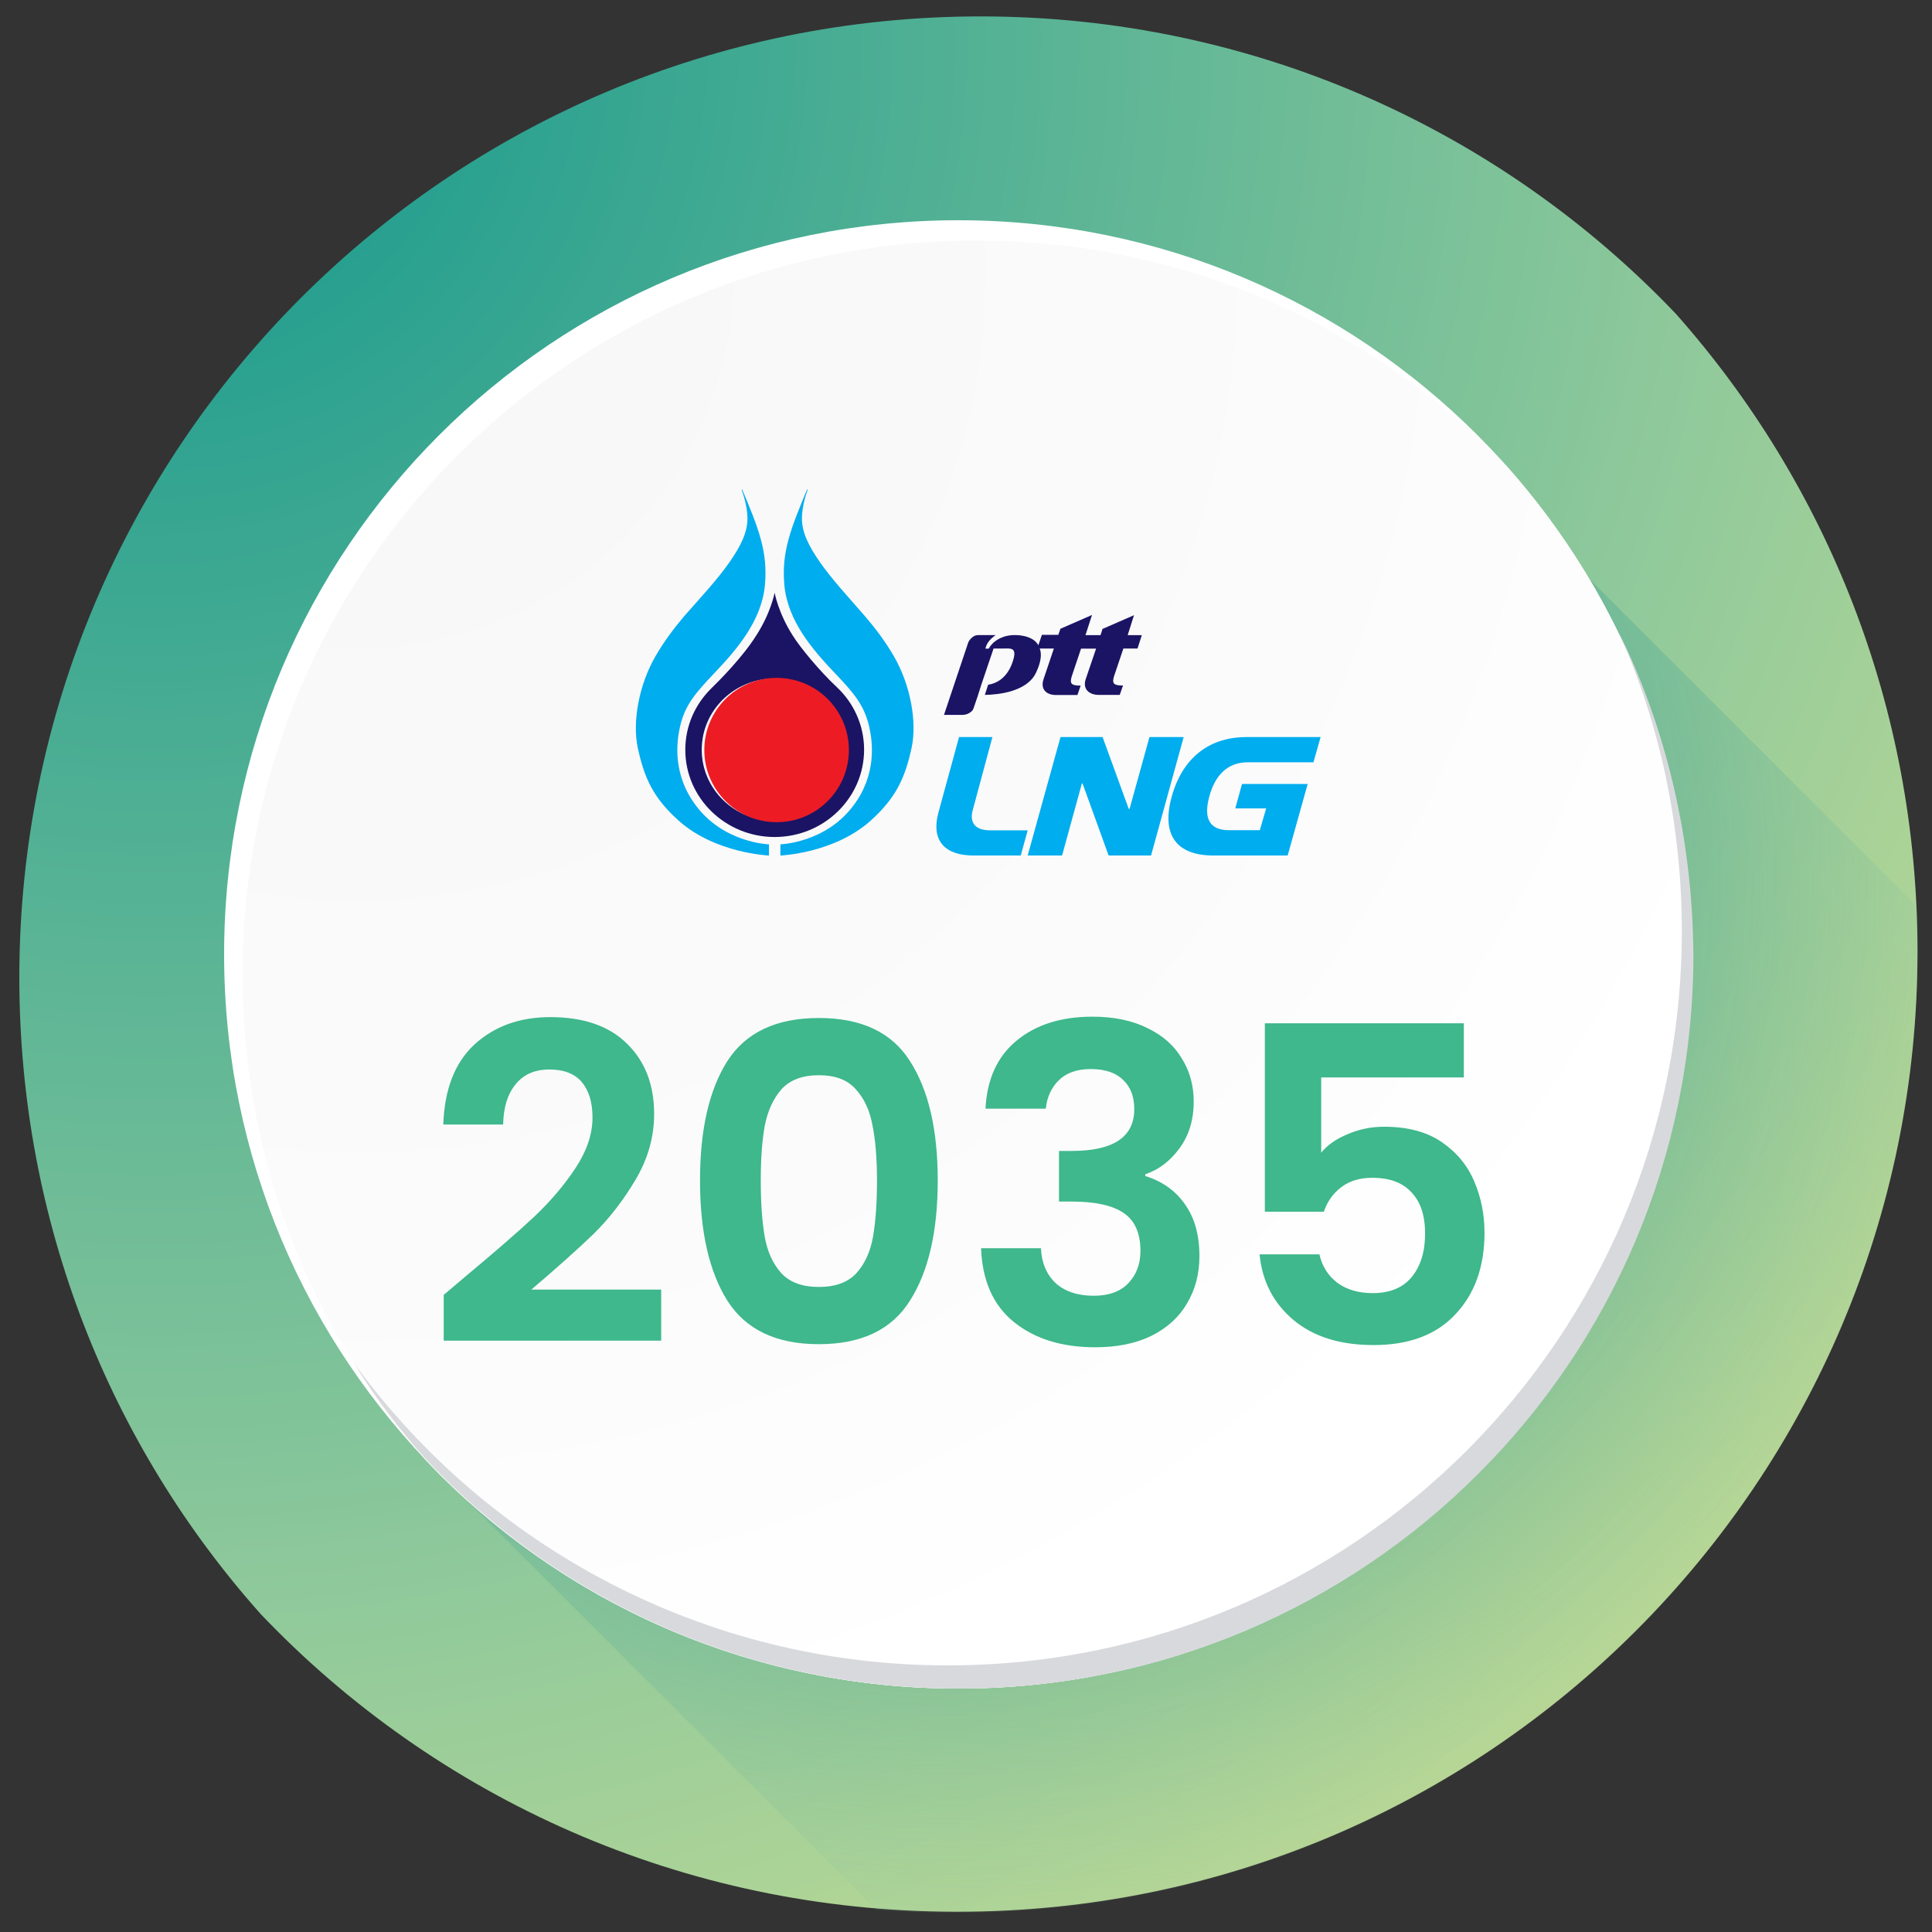 <svg width="79" height="79" viewBox="0 0 79 79" fill="none" xmlns="http://www.w3.org/2000/svg">
<rect x="0" y="0" width="79" height="79" fill="#333333" stroke="none"/>
<g clip-path="url(#clip0_288_12734)">
<path d="M78.407 38.907C78.407 28.914 74.695 19.789 68.532 12.837C61.383 5.332 51.271 0.671 40.093 0.671C18.367 0.671 0.79 18.288 0.79 39.974C0.79 49.967 4.503 59.092 10.665 66.004C17.814 73.509 27.927 78.17 39.105 78.17C60.791 78.21 78.407 60.593 78.407 38.907Z" fill="url(#paint0_radial_288_12734)"/>
<path d="M17.498 59.764L35.827 78.091C36.893 78.17 37.999 78.21 39.105 78.21C60.83 78.21 78.407 60.593 78.407 38.907C78.407 38.276 78.407 37.683 78.368 37.051L65.017 23.7L17.498 59.764Z" fill="url(#paint1_radial_288_12734)"/>
<path d="M69.204 39.026C69.204 55.616 55.774 69.046 39.184 69.046C22.594 69.046 9.164 55.616 9.164 39.026C9.164 22.436 22.594 9.006 39.184 9.006C55.774 9.006 69.204 22.436 69.204 39.026Z" fill="white"/>
<path d="M69.204 39.026C69.204 31.402 66.36 24.45 61.66 19.118C56.209 13.39 48.467 9.835 39.935 9.835C23.345 9.835 9.915 23.265 9.915 39.855C9.915 47.479 12.759 54.47 17.459 59.763C22.91 65.491 30.613 69.046 39.184 69.046C55.774 69.046 69.204 55.616 69.204 39.026Z" fill="url(#paint2_radial_288_12734)"/>
<path d="M66.202 25.872C67.861 29.585 68.77 33.733 68.77 38.078C68.77 54.668 55.34 68.098 38.75 68.098C28.796 68.098 19.948 63.239 14.497 55.774C15.366 57.196 16.393 58.539 17.499 59.763C22.95 65.491 30.652 69.046 39.224 69.046C55.814 69.046 69.244 55.616 69.244 39.026C69.204 34.286 68.138 29.822 66.202 25.872Z" fill="#D8D9DD"/>
</g>
<path d="M19.08 52.156C20.232 51.196 21.15 50.398 21.834 49.762C22.518 49.114 23.088 48.442 23.544 47.746C24 47.05 24.228 46.366 24.228 45.694C24.228 45.082 24.084 44.602 23.796 44.254C23.508 43.906 23.064 43.732 22.464 43.732C21.864 43.732 21.402 43.936 21.078 44.344C20.754 44.74 20.586 45.286 20.574 45.982H18.126C18.174 44.542 18.6 43.45 19.404 42.706C20.22 41.962 21.252 41.59 22.5 41.59C23.868 41.59 24.918 41.956 25.65 42.688C26.382 43.408 26.748 44.362 26.748 45.55C26.748 46.486 26.496 47.38 25.992 48.232C25.488 49.084 24.912 49.828 24.264 50.464C23.616 51.088 22.77 51.844 21.726 52.732H27.036V54.82H18.144V52.948L19.08 52.156ZM28.624 48.268C28.624 46.192 28.996 44.566 29.74 43.39C30.496 42.214 31.744 41.626 33.484 41.626C35.224 41.626 36.466 42.214 37.21 43.39C37.966 44.566 38.344 46.192 38.344 48.268C38.344 50.356 37.966 51.994 37.21 53.182C36.466 54.37 35.224 54.964 33.484 54.964C31.744 54.964 30.496 54.37 29.74 53.182C28.996 51.994 28.624 50.356 28.624 48.268ZM35.86 48.268C35.86 47.38 35.8 46.636 35.68 46.036C35.572 45.424 35.344 44.926 34.996 44.542C34.66 44.158 34.156 43.966 33.484 43.966C32.812 43.966 32.302 44.158 31.954 44.542C31.618 44.926 31.39 45.424 31.27 46.036C31.162 46.636 31.108 47.38 31.108 48.268C31.108 49.18 31.162 49.948 31.27 50.572C31.378 51.184 31.606 51.682 31.954 52.066C32.302 52.438 32.812 52.624 33.484 52.624C34.156 52.624 34.666 52.438 35.014 52.066C35.362 51.682 35.59 51.184 35.698 50.572C35.806 49.948 35.86 49.18 35.86 48.268ZM40.297 45.334C40.357 44.134 40.777 43.21 41.557 42.562C42.349 41.902 43.387 41.572 44.671 41.572C45.547 41.572 46.297 41.728 46.921 42.04C47.545 42.34 48.013 42.754 48.325 43.282C48.649 43.798 48.811 44.386 48.811 45.046C48.811 45.802 48.613 46.444 48.217 46.972C47.833 47.488 47.371 47.836 46.831 48.016V48.088C47.527 48.304 48.067 48.688 48.451 49.24C48.847 49.792 49.045 50.5 49.045 51.364C49.045 52.084 48.877 52.726 48.541 53.29C48.217 53.854 47.731 54.298 47.083 54.622C46.447 54.934 45.679 55.09 44.779 55.09C43.423 55.09 42.319 54.748 41.467 54.064C40.615 53.38 40.165 52.372 40.117 51.04H42.565C42.589 51.628 42.787 52.102 43.159 52.462C43.543 52.81 44.065 52.984 44.725 52.984C45.337 52.984 45.805 52.816 46.129 52.48C46.465 52.132 46.633 51.688 46.633 51.148C46.633 50.428 46.405 49.912 45.949 49.6C45.493 49.288 44.785 49.132 43.825 49.132H43.303V47.062H43.825C45.529 47.062 46.381 46.492 46.381 45.352C46.381 44.836 46.225 44.434 45.913 44.146C45.613 43.858 45.175 43.714 44.599 43.714C44.035 43.714 43.597 43.87 43.285 44.182C42.985 44.482 42.811 44.866 42.763 45.334H40.297ZM59.856 44.056H54.024V47.134C54.276 46.822 54.636 46.57 55.104 46.378C55.572 46.174 56.07 46.072 56.598 46.072C57.558 46.072 58.344 46.282 58.956 46.702C59.568 47.122 60.012 47.662 60.288 48.322C60.564 48.97 60.702 49.666 60.702 50.41C60.702 51.79 60.306 52.9 59.514 53.74C58.734 54.58 57.618 55 56.166 55C54.798 55 53.706 54.658 52.89 53.974C52.074 53.29 51.612 52.396 51.504 51.292H53.952C54.06 51.772 54.3 52.156 54.672 52.444C55.056 52.732 55.542 52.876 56.13 52.876C56.838 52.876 57.372 52.654 57.732 52.21C58.092 51.766 58.272 51.178 58.272 50.446C58.272 49.702 58.086 49.138 57.714 48.754C57.354 48.358 56.82 48.16 56.112 48.16C55.608 48.16 55.188 48.286 54.852 48.538C54.516 48.79 54.276 49.126 54.132 49.546H51.72V41.842H59.856V44.056Z" fill="#3EB88C"/>
<path d="M39.664 29.137C39.743 29.083 39.785 29.038 39.812 28.952L39.979 28.464L40.123 28.008L40.627 26.518H41.016C41.316 26.518 41.594 26.455 41.428 26.997C41.205 27.746 40.715 27.954 40.405 27.999L40.271 28.415C40.807 28.406 42.001 28.293 42.367 27.498C42.571 27.065 42.603 26.74 42.515 26.518H43.093C43.093 26.518 42.76 27.516 42.672 27.769C42.529 28.193 42.797 28.419 43.177 28.419H44.056C44.056 28.419 44.19 28.026 44.19 28.035C43.825 28.035 43.723 27.968 43.825 27.652C43.894 27.444 44.204 26.523 44.204 26.523H44.819C44.819 26.523 44.477 27.521 44.394 27.773C44.26 28.184 44.542 28.406 44.907 28.415C45.111 28.415 45.787 28.415 45.787 28.415C45.787 28.415 45.921 28.022 45.921 28.031C45.555 28.031 45.453 27.963 45.555 27.647C45.625 27.439 45.935 26.518 45.935 26.518H46.513L46.689 25.972H46.111L46.37 25.155L45.079 25.719C45.065 25.773 45.056 25.814 45 25.972H44.385L44.653 25.146L43.362 25.71C43.348 25.755 43.329 25.796 43.274 25.959H42.603L42.459 26.383C42.284 26.076 41.881 25.968 41.488 25.968C40.951 25.968 40.576 26.247 40.428 26.523H40.294C40.34 26.297 40.493 26.121 40.715 25.968C40.724 25.968 40.021 25.968 40.021 25.968C39.933 25.968 39.863 25.981 39.776 26.044C39.706 26.098 39.627 26.184 39.595 26.261L38.6 29.232H39.377C39.498 29.223 39.572 29.196 39.664 29.137Z" fill="#1B1464"/>
<path d="M40.493 33.953C39.777 33.953 39.658 33.543 39.777 33.121L40.58 30.139H39.216L38.371 33.229C38.052 34.429 38.691 34.982 39.813 34.982H41.739L42.022 33.953H40.493Z" fill="#00ADEE"/>
<path d="M47.002 30.139L46.188 33.076H46.155L45.085 30.139H43.364L42.022 34.982H43.429L44.238 32.037H44.266L45.332 34.982H47.067L48.4 30.139H47.002Z" fill="#00ADEE"/>
<path d="M51.022 31.17H53.707L54 30.139H50.97C49.424 30.139 48.351 31.008 47.916 32.561C47.481 34.114 48.077 34.982 49.623 34.982H52.653L53.471 32.057H50.786L50.511 33.056H51.774L51.514 33.947H50.251C49.434 33.947 49.207 33.438 49.453 32.556C49.689 31.688 50.204 31.17 51.022 31.17Z" fill="#00ADEE"/>
<path d="M35.376 25.204C34.597 24.308 34.037 23.71 33.536 23C33.078 22.344 32.791 21.778 32.791 21.199C32.791 20.643 33.022 20.041 33.022 20.041L33.008 20C32.337 21.611 31.948 22.57 32.073 23.928C32.207 25.38 33.212 26.552 34.139 27.525C34.885 28.312 35.334 28.81 35.542 29.715C35.686 30.34 35.853 31.675 34.894 32.942C33.754 34.471 31.911 34.525 31.911 34.525V34.983C31.911 34.983 34.106 34.897 35.602 33.557C36.631 32.629 37.006 31.824 37.275 30.58C37.506 29.521 37.228 28.009 36.561 26.851C36.186 26.199 35.765 25.661 35.376 25.204Z" fill="#00ADEE"/>
<path d="M28.456 32.938C27.497 31.671 27.663 30.341 27.807 29.712C28.011 28.808 28.465 28.314 29.211 27.523C30.138 26.55 31.143 25.379 31.278 23.927C31.403 22.565 31.018 21.606 30.342 20L30.332 20.045C30.332 20.045 30.564 20.647 30.564 21.203C30.564 21.782 30.277 22.348 29.818 23.004C29.317 23.714 28.757 24.311 27.974 25.198C27.584 25.664 27.163 26.202 26.792 26.853C26.125 28.012 25.852 29.522 26.079 30.581C26.347 31.825 26.718 32.63 27.751 33.557C29.248 34.897 31.444 34.983 31.444 34.983V34.526C31.444 34.526 29.596 34.471 28.456 32.938Z" fill="#00ADEE"/>
<path d="M35.333 30.655C35.333 29.652 34.905 28.743 34.224 28.103C33.556 27.48 32.728 26.495 32.409 25.977C31.821 25.055 31.675 24.237 31.675 24.237C31.675 24.237 31.525 25.05 30.928 25.977C30.382 26.854 29.409 27.835 29.089 28.144C28.431 28.789 28.022 29.674 28.022 30.66C28.022 32.631 29.663 34.226 31.68 34.226C33.702 34.221 35.333 32.618 35.333 30.655ZM31.675 33.567C30.03 33.567 28.694 32.263 28.694 30.655C28.694 29.047 30.03 27.744 31.675 27.744C33.321 27.744 34.656 29.047 34.656 30.655C34.656 32.263 33.321 33.567 31.675 33.567Z" fill="#1B1464"/>
<path d="M31.755 33.62C33.388 33.62 34.711 32.299 34.711 30.669C34.711 29.04 33.388 27.718 31.755 27.718C30.123 27.718 28.8 29.04 28.8 30.669C28.8 32.299 30.123 33.62 31.755 33.62Z" fill="#ED1C24"/>
<defs>
<radialGradient id="paint0_radial_288_12734" cx="0" cy="0" r="1" gradientUnits="userSpaceOnUse" gradientTransform="translate(6.682 2.122) scale(113.605)">
<stop offset="0.038" stop-color="#199A8E"/>
<stop offset="0.554" stop-color="#8FC99B"/>
<stop offset="1" stop-color="#ECEA8D"/>
</radialGradient>
<radialGradient id="paint1_radial_288_12734" cx="0" cy="0" r="1" gradientUnits="userSpaceOnUse" gradientTransform="translate(38.986 36.129) scale(47.084)">
<stop stop-color="#199A8E"/>
<stop offset="0.324" stop-color="#229B8F" stop-opacity="0.676"/>
<stop offset="0.505" stop-color="#35A091" stop-opacity="0.495"/>
<stop offset="0.65" stop-color="#4EA795" stop-opacity="0.35"/>
<stop offset="0.777" stop-color="#6AB29B" stop-opacity="0.223"/>
<stop offset="0.89" stop-color="#89C1A2" stop-opacity="0.11"/>
<stop offset="0.994" stop-color="#AAD3AC" stop-opacity="0.01"/>
<stop offset="1" stop-color="#ACD4AC" stop-opacity="0"/>
</radialGradient>
<radialGradient id="paint2_radial_288_12734" cx="0" cy="0" r="1" gradientUnits="userSpaceOnUse" gradientTransform="translate(14.46 10.944) scale(86.749 86.749)">
<stop stop-color="#F8F7F8"/>
<stop offset="0.477" stop-color="#FBFBFC"/>
<stop offset="0.715" stop-color="white"/>
</radialGradient>
<clipPath id="clip0_288_12734">
<rect width="79" height="79" fill="white"/>
</clipPath>
</defs>
</svg>
